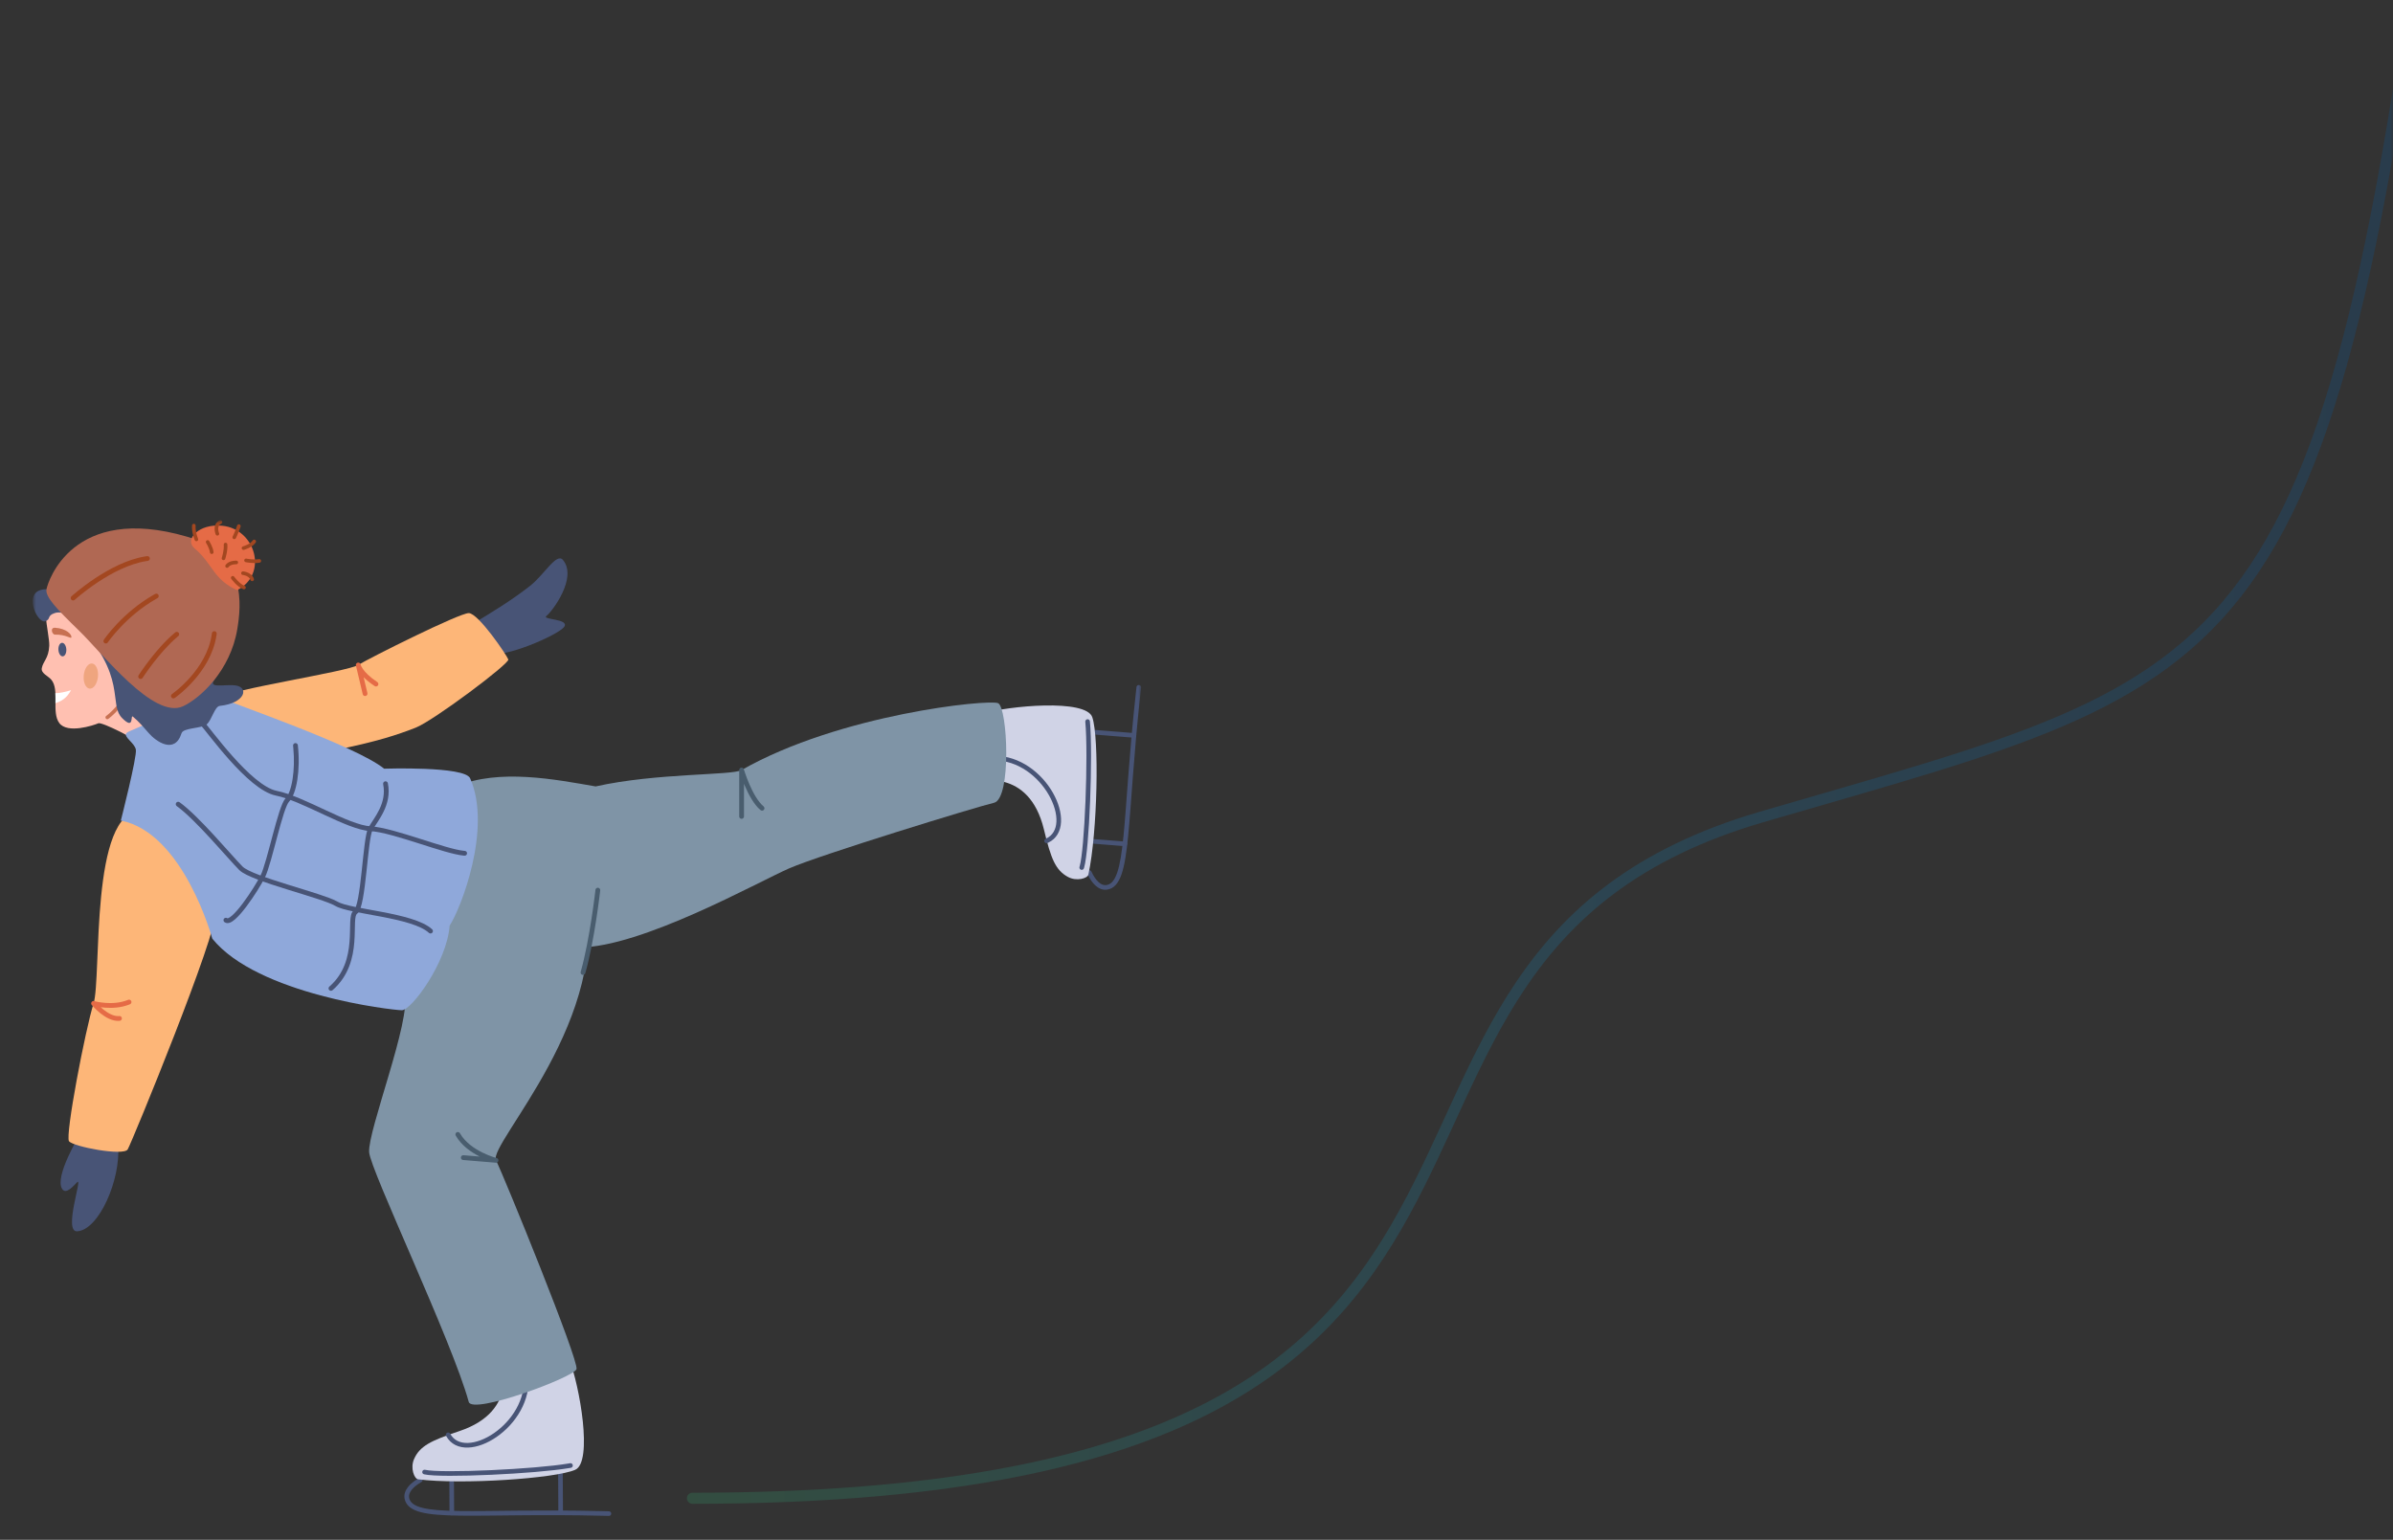 <svg width="432" height="278" viewBox="0 0 432 278" fill="none" xmlns="http://www.w3.org/2000/svg">
<rect x="0" y="0" width="432" height="278" fill="#333333" stroke="none"/>
<g clip-path="url(#clip0_2176_7959)">
<mask id="mask0_2176_7959" style="mask-type:luminance" maskUnits="userSpaceOnUse" x="0" y="0" width="432" height="278">
<path d="M432 0H0V278H432V0Z" fill="white"/>
</mask>
<g mask="url(#mask0_2176_7959)">
<path opacity="0.2" d="M125 270.5C300.5 270.5 228.029 173.783 318 147.5C407 121.5 421 124 441.279 -44.645" stroke="url(#paint0_linear_2176_7959)" stroke-width="2" stroke-linecap="round"/>
<mask id="mask1_2176_7959" style="mask-type:luminance" maskUnits="userSpaceOnUse" x="6" y="94" width="200" height="184">
<path d="M206 94H6V278H206V94Z" fill="white"/>
</mask>
<g mask="url(#mask1_2176_7959)">
<path d="M76.234 266.998C76.128 266.81 75.897 266.736 75.703 266.822L75.665 266.841L75.509 266.931C74.737 267.387 74.076 267.917 73.627 268.503C73.159 269.113 72.901 269.813 73.035 270.552L73.049 270.624C73.324 271.903 74.412 272.62 76.036 273.032C77.665 273.446 79.979 273.596 82.972 273.637C88.823 273.717 97.286 273.383 108.796 273.659L109.92 273.687C110.15 273.693 110.342 273.511 110.349 273.281C110.355 273.05 110.173 272.858 109.942 272.852L108.821 272.824C97.334 272.549 88.739 272.88 82.984 272.801C79.988 272.761 77.764 272.609 76.242 272.223C74.715 271.835 74.038 271.25 73.866 270.449L73.851 270.363C73.787 269.934 73.929 269.482 74.29 269.012C74.653 268.538 75.219 268.074 75.933 267.651L76.077 267.568L76.113 267.545C76.286 267.422 76.341 267.186 76.234 266.998Z" fill="#485476"/>
<path d="M101.173 265.739C100.942 265.74 100.756 265.928 100.758 266.159L100.796 273.124C100.798 273.355 100.986 273.541 101.216 273.539C101.447 273.538 101.633 273.35 101.632 273.119L101.593 266.154L101.591 266.112C101.568 265.901 101.389 265.738 101.173 265.739Z" fill="#485476"/>
<path d="M81.531 267.016C81.314 267.018 81.137 267.183 81.117 267.394L81.115 267.436L81.147 273.165C81.148 273.395 81.336 273.581 81.567 273.58C81.798 273.579 81.984 273.391 81.983 273.16L81.951 267.432L81.948 267.389C81.926 267.179 81.747 267.015 81.531 267.016Z" fill="#485476"/>
<path d="M102.77 245.446C104.617 250.122 107.082 263.95 103.836 265.362C100.2 266.942 83.29 268.074 75.479 267.077C74.789 266.988 74.031 265.063 74.743 263.435C75.773 261.087 77.737 260.105 82.915 258.379C93.925 254.709 90.457 245.647 90.457 245.647L102.77 245.444V245.446Z" fill="#D0D3E6"/>
<path d="M94.915 247.682C94.686 247.708 94.52 247.914 94.546 248.144L94.567 248.35C94.953 252.686 92.327 256.563 89.186 258.734C87.594 259.835 85.91 260.467 84.477 260.513C83.06 260.558 81.917 260.036 81.27 258.842C81.16 258.639 80.906 258.564 80.703 258.674C80.5 258.784 80.425 259.038 80.535 259.241C81.365 260.773 82.846 261.401 84.503 261.348C86.143 261.296 87.981 260.583 89.662 259.421C93.018 257.101 95.91 252.868 95.376 248.052L95.369 248.009C95.325 247.802 95.13 247.658 94.915 247.682Z" fill="#485476"/>
<path d="M102.956 264.169L102.914 264.174L102.631 264.224C99.623 264.734 93.987 265.183 88.679 265.424C85.943 265.548 83.303 265.617 81.167 265.611C79.009 265.605 77.418 265.523 76.742 265.361C76.517 265.307 76.292 265.446 76.238 265.67C76.184 265.894 76.323 266.12 76.547 266.173C77.337 266.362 79.032 266.441 81.165 266.447C83.319 266.453 85.972 266.384 88.717 266.259C94.026 266.017 99.708 265.567 102.775 265.047L103.063 264.996L103.105 264.986C103.308 264.928 103.438 264.723 103.399 264.511C103.361 264.298 103.168 264.152 102.956 264.169Z" fill="#485476"/>
<path d="M205.632 123.674C205.417 123.65 205.222 123.793 205.177 124L205.17 124.042L205.046 125.157C203.795 136.584 203.393 145.179 202.825 150.909C202.529 153.892 202.189 156.095 201.674 157.579C201.157 159.068 200.517 159.693 199.705 159.795L199.618 159.804C199.185 159.831 198.748 159.65 198.311 159.251C197.84 158.823 197.4 158.165 197.024 157.348L197.004 157.31C196.897 157.127 196.667 157.052 196.47 157.142C196.26 157.239 196.169 157.487 196.265 157.696L196.342 157.86C196.73 158.668 197.202 159.371 197.748 159.869C198.333 160.403 199.034 160.723 199.809 160.624C201.107 160.46 201.913 159.436 202.463 157.853C203.014 156.265 203.361 153.972 203.656 150.991C204.234 145.167 204.622 136.703 205.876 125.253L206 124.136L206.003 124.093C206.005 123.882 205.847 123.698 205.632 123.674Z" fill="#485476"/>
<path d="M197.744 131.794C197.532 131.798 197.354 131.962 197.337 132.178C197.319 132.394 197.469 132.584 197.677 132.622L197.72 132.628L204.659 133.183L204.702 133.185C204.914 133.18 205.092 133.016 205.109 132.8C205.127 132.571 204.956 132.369 204.726 132.351L197.786 131.795L197.744 131.794Z" fill="#485476"/>
<path d="M197.389 151.482C197.159 151.464 196.958 151.635 196.939 151.865C196.921 152.095 197.093 152.297 197.323 152.315L203.03 152.77L203.073 152.772C203.285 152.767 203.463 152.603 203.48 152.387C203.498 152.157 203.327 151.956 203.097 151.938L197.389 151.482Z" fill="#485476"/>
<path d="M177.263 128.856C182.078 127.415 196.059 126.132 197.189 129.489C198.454 133.248 198.143 150.197 196.483 157.9C196.337 158.579 194.354 159.171 192.795 158.324C190.543 157.098 189.732 155.055 188.455 149.749C185.737 138.461 176.416 141.146 176.416 141.146L177.263 128.856Z" fill="#D0D3E6"/>
<path d="M179.227 136.449L179.185 136.452C178.975 136.479 178.815 136.661 178.82 136.877C178.826 137.093 178.995 137.267 179.206 137.283L179.249 137.284L179.457 137.281C183.808 137.265 187.446 140.212 189.341 143.527C190.301 145.208 190.788 146.941 190.711 148.374C190.638 149.746 190.056 150.817 188.889 151.377L188.774 151.429L188.736 151.448C188.551 151.552 188.472 151.781 188.558 151.979C188.645 152.178 188.867 152.275 189.069 152.21L189.109 152.195L189.256 152.127C190.752 151.408 191.46 150.023 191.546 148.419C191.633 146.78 191.08 144.887 190.066 143.112C188.072 139.624 184.194 136.427 179.454 136.446L179.227 136.449Z" fill="#485476"/>
<path d="M196.303 129.855C196.073 129.876 195.905 130.08 195.926 130.31C196.206 133.273 196.177 139.122 195.959 144.605C195.85 147.342 195.694 149.979 195.506 152.108C195.328 154.124 195.126 155.638 194.921 156.364L194.88 156.498L194.869 156.539C194.823 156.746 194.94 156.958 195.146 157.026C195.351 157.094 195.572 156.994 195.658 156.8L195.673 156.76L195.721 156.605C195.956 155.778 196.163 154.174 196.338 152.182C196.527 150.035 196.684 147.384 196.794 144.638C197.012 139.154 197.043 133.256 196.758 130.231C196.736 130.002 196.533 129.833 196.303 129.855Z" fill="#485476"/>
<path d="M84.867 112.909C88.562 110.69 92.255 108.474 95.704 105.764C98.229 103.78 100.467 99.726 101.615 101.083C104.324 104.286 99.645 110.447 98.659 111.184C97.674 111.922 102.847 111.676 101.861 113.155C100.875 114.633 90.532 119.067 88.562 117.835C86.593 116.603 84.867 112.906 84.867 112.906V112.909Z" fill="#485476"/>
<path d="M21.325 206.78C21.817 212.938 17.878 222.055 13.937 222.301C11.371 222.461 14.982 212.387 13.937 213.432C13.197 214.173 11.925 215.71 11.228 214.665C9.75 212.446 14.429 204.81 14.429 204.81L21.325 206.78Z" fill="#485476"/>
<path d="M25.512 146.417C16.153 146.171 18.37 176.474 16.893 181.157C15.415 185.837 11.72 205.055 12.46 206.042C13.2 207.028 22.311 208.752 23.051 207.52C23.791 206.288 39.553 167.853 38.813 164.897C38.073 161.941 31.02 146.562 25.515 146.419L25.512 146.417Z" fill="#FDB678"/>
<path d="M59.744 135.575C68.364 133.851 71.813 132.619 75.014 131.387C78.215 130.155 92.008 119.807 91.762 119.067C91.516 118.327 86.343 110.69 84.62 110.69C82.896 110.69 66.64 118.821 64.671 120.053C62.702 121.286 41.273 124.488 39.796 125.966C38.318 127.444 59.744 135.575 59.744 135.575Z" fill="#FDB678"/>
<path d="M23.696 180.744C23.609 180.537 23.381 180.433 23.171 180.496L23.13 180.511L22.999 180.564C21.645 181.094 20.178 181.151 19.018 181.064C18.423 181.02 17.917 180.937 17.561 180.867C17.383 180.832 17.243 180.8 17.149 180.776C17.102 180.765 17.066 180.756 17.043 180.749C17.031 180.746 17.022 180.744 17.017 180.742C17.014 180.742 17.012 180.741 17.011 180.741L17.011 180.74C16.828 180.688 16.633 180.761 16.529 180.92C16.425 181.08 16.438 181.288 16.559 181.434L16.892 181.157C16.584 181.414 16.561 181.432 16.559 181.434C16.559 181.434 16.56 181.435 16.56 181.435C16.561 181.436 16.561 181.436 16.562 181.437C16.564 181.439 16.566 181.442 16.569 181.445C16.574 181.451 16.582 181.461 16.592 181.472C16.612 181.496 16.641 181.529 16.679 181.571C16.754 181.656 16.863 181.775 17.001 181.916C17.275 182.199 17.667 182.574 18.131 182.943C19.005 183.637 20.245 184.392 21.497 184.308L21.618 184.297L21.662 184.29C21.877 184.244 22.025 184.042 22.001 183.819C21.976 183.597 21.786 183.432 21.567 183.434L21.523 183.437L21.436 183.445C20.535 183.503 19.525 182.944 18.669 182.265C18.492 182.125 18.327 181.982 18.175 181.845C18.412 181.877 18.674 181.906 18.953 181.927C20.18 182.019 21.793 181.967 23.316 181.37L23.463 181.31L23.503 181.291C23.696 181.187 23.782 180.951 23.696 180.744Z" fill="#E56B46"/>
<path d="M65.082 119.914C65.012 119.711 64.802 119.588 64.588 119.632C64.359 119.678 64.208 119.897 64.246 120.127L64.673 120.056L64.246 120.128L64.247 120.133C64.248 120.136 64.248 120.139 64.249 120.143C64.25 120.149 64.252 120.158 64.254 120.167C64.256 120.177 64.26 120.188 64.263 120.2L65.484 125.331L65.496 125.373C65.569 125.58 65.787 125.703 66.005 125.651C66.238 125.596 66.381 125.363 66.326 125.13L65.645 122.268C66.126 122.749 66.771 123.289 67.634 123.864C67.833 123.997 68.102 123.943 68.235 123.744C68.367 123.545 68.313 123.277 68.114 123.144C66.674 122.184 65.915 121.357 65.52 120.793C65.323 120.511 65.215 120.293 65.159 120.154C65.13 120.084 65.114 120.034 65.106 120.006C65.106 120.003 65.105 120.001 65.105 119.999L65.094 119.956L65.082 119.914Z" fill="#E56B46"/>
<path d="M82.403 141.982C90.103 138.693 100.382 140.75 107.524 141.982C118.607 139.518 132.115 140.028 133.877 139.026C151.61 128.925 178.455 126.214 180.179 126.952C181.902 127.692 182.642 144.198 179.439 144.938C176.238 145.679 148.161 154.302 142.497 156.764C136.832 159.228 115.837 171.053 104.508 171.053C93.178 171.053 79.693 160.212 79.693 160.212L82.403 141.98V141.982Z" fill="#7F94A6"/>
<path d="M105.338 160.706C111.002 183.373 88.067 206.534 89.544 209.49C91.022 212.446 104.568 245.708 104.074 247.186C103.582 248.665 85.267 255.477 84.618 253.099C81.663 242.258 66.841 211.246 66.638 208.012C66.393 204.069 74.272 184.113 73.043 179.433C71.811 174.752 82.403 155.288 83.88 155.534C85.358 155.78 105.338 160.708 105.338 160.708V160.706Z" fill="#7F94A6"/>
<path d="M83.002 204.557C82.874 204.379 82.63 204.322 82.435 204.433C82.24 204.545 82.165 204.784 82.254 204.984L82.274 205.024C83.312 206.842 85.104 208.055 86.606 208.81L83.671 208.567C83.433 208.547 83.224 208.724 83.204 208.962C83.184 209.2 83.361 209.409 83.6 209.429L89.51 209.921C89.735 209.94 89.936 209.783 89.973 209.56C90.01 209.338 89.87 209.125 89.651 209.07L89.649 209.069C89.649 209.069 89.644 209.068 89.64 209.067C89.632 209.065 89.62 209.062 89.603 209.057C89.569 209.048 89.518 209.034 89.451 209.015C89.319 208.976 89.125 208.916 88.886 208.834C88.407 208.669 87.748 208.415 87.03 208.056C85.583 207.332 83.948 206.21 83.026 204.595L83.002 204.557Z" fill="#495D6E"/>
<path d="M134.311 147.403V141.512C134.37 141.656 134.432 141.804 134.497 141.954C135.144 143.451 136.101 145.262 137.296 146.257C137.479 146.41 137.753 146.385 137.906 146.202C138.059 146.018 138.034 145.745 137.85 145.592C136.827 144.74 135.936 143.101 135.291 141.61C134.973 140.876 134.723 140.198 134.553 139.703C134.467 139.456 134.402 139.255 134.358 139.116C134.337 139.047 134.32 138.993 134.309 138.957C134.304 138.939 134.3 138.926 134.297 138.917C134.296 138.912 134.295 138.909 134.294 138.907V138.905L134.293 138.904C134.233 138.697 134.029 138.566 133.816 138.597C133.603 138.628 133.445 138.81 133.445 139.026V147.403C133.445 147.642 133.639 147.836 133.878 147.836C134.117 147.836 134.311 147.642 134.311 147.403Z" fill="#495D6E"/>
<path d="M107.973 160.276C107.75 160.251 107.548 160.4 107.502 160.614L107.495 160.658L107.494 160.659C107.494 160.659 107.494 160.662 107.494 160.664C107.493 160.668 107.493 160.675 107.492 160.683C107.49 160.7 107.487 160.726 107.483 160.759C107.475 160.827 107.463 160.926 107.448 161.055C107.417 161.313 107.371 161.688 107.311 162.156C107.19 163.093 107.011 164.403 106.781 165.894C106.32 168.881 105.654 172.578 104.831 175.462C104.765 175.692 104.899 175.932 105.128 175.997C105.358 176.063 105.598 175.93 105.663 175.7C106.502 172.762 107.175 169.022 107.637 166.027C107.869 164.527 108.048 163.209 108.169 162.267C108.23 161.796 108.276 161.418 108.308 161.158C108.323 161.028 108.335 160.927 108.343 160.859C108.347 160.825 108.35 160.799 108.352 160.781L108.355 160.756V160.754L108.357 160.71C108.36 160.491 108.196 160.301 107.973 160.276Z" fill="#495D6E"/>
<path d="M25.265 134.343C24.883 133.571 18.396 130.311 17.763 130.582C16.851 130.974 12.176 132.507 10.708 130.548C9.237 128.59 10.822 124.533 9.246 122.695C8.686 122.042 7.368 121.554 7.543 120.636C7.791 119.336 8.789 118.873 8.889 116.6C8.987 114.327 6.792 107.697 9.752 105.39C12.27 103.424 24.247 107.337 26.861 111.499C29.475 115.66 34.944 128.38 34.01 129.906C33.077 131.432 25.267 134.341 25.267 134.341L25.265 134.343Z" fill="#FFC0B1"/>
<path d="M10.544 117.318C10.583 117.992 10.933 118.523 11.327 118.5C11.721 118.477 12.01 117.912 11.974 117.238C11.935 116.564 11.585 116.033 11.191 116.056C10.797 116.079 10.508 116.644 10.544 117.318Z" fill="#485476"/>
<path d="M9.996 125.144C10.693 125.173 11.811 124.916 12.828 124.611C11.997 126.118 11.091 126.567 10.012 126.963C10.017 126.348 10.028 125.731 9.996 125.141V125.144Z" fill="white"/>
<path d="M23.339 122.217C23.17 122.215 23.03 122.342 23.012 122.506L23.01 122.539L23.005 122.726C22.93 124.645 22.013 126.252 21.08 127.403C20.6 127.995 20.121 128.46 19.762 128.776C19.583 128.934 19.434 129.054 19.331 129.135C19.28 129.175 19.24 129.205 19.213 129.225C19.2 129.235 19.19 129.242 19.183 129.247C19.18 129.249 19.178 129.251 19.176 129.252C19.176 129.252 19.175 129.252 19.175 129.252L19.149 129.273C19.024 129.381 18.999 129.568 19.097 129.706C19.2 129.853 19.404 129.889 19.55 129.785C19.551 129.785 19.552 129.784 19.552 129.784C19.553 129.783 19.554 129.783 19.555 129.782C19.557 129.78 19.561 129.778 19.565 129.775C19.573 129.769 19.585 129.76 19.601 129.748C19.632 129.726 19.676 129.692 19.732 129.648C19.844 129.561 20.003 129.432 20.193 129.265C20.572 128.93 21.078 128.439 21.586 127.813C22.567 126.604 23.574 124.864 23.657 122.751L23.662 122.546L23.66 122.512C23.645 122.348 23.508 122.218 23.339 122.217Z" fill="#C77152"/>
<path d="M12.891 115.065C12.825 115.409 11.905 114.525 9.911 114.573C9.417 114.585 8.952 113.266 9.968 113.337C11.994 113.478 12.989 114.557 12.891 115.063V115.065Z" fill="#C77152"/>
<path d="M15.116 121.934C14.997 123.187 15.473 124.26 16.183 124.326C16.892 124.394 17.563 123.433 17.684 122.178C17.802 120.926 17.326 119.853 16.616 119.787C15.908 119.718 15.236 120.68 15.116 121.934Z" fill="#EFA57F"/>
<path d="M84.865 140.504C88.886 149.555 83.142 164.157 81.17 167.113C80.678 173.766 74.274 182.389 72.551 182.389C70.827 182.389 46.444 179.556 38.318 169.455C38.318 169.455 33.145 150.359 21.816 148.143C21.816 148.143 24.772 136.564 24.526 135.332C24.28 134.099 22.308 133.113 22.802 132.375C23.294 131.635 33.639 128.927 34.623 123.506C35.606 118.086 37.824 124.984 39.796 125.971C41.765 126.957 64.177 134.594 69.35 138.782C69.35 138.782 83.88 138.29 84.865 140.506V140.504Z" fill="#8FA8DA"/>
<path d="M36.653 130.095C36.484 129.926 36.21 129.926 36.041 130.095C35.872 130.264 35.872 130.538 36.041 130.707C36.175 130.841 36.41 131.121 36.743 131.536C37.072 131.945 37.478 132.459 37.952 133.054C38.896 134.237 40.095 135.715 41.412 137.187C42.727 138.658 44.168 140.131 45.597 141.302C47.016 142.465 48.469 143.368 49.809 143.636L49.808 143.637C52.206 144.117 55.349 145.626 58.484 147.086C60.038 147.809 61.582 148.516 63.004 149.057C64.418 149.596 65.746 149.986 66.861 150.051C67.862 150.11 69.196 150.392 70.711 150.799C72.221 151.204 73.882 151.725 75.53 152.249C77.173 152.771 78.805 153.297 80.24 153.708C81.578 154.09 82.778 154.382 83.674 154.47L83.849 154.485C84.088 154.502 84.295 154.323 84.312 154.084C84.329 153.846 84.15 153.639 83.911 153.622L83.754 153.608C82.949 153.528 81.817 153.258 80.478 152.875C79.059 152.469 77.443 151.948 75.792 151.424C74.146 150.9 72.467 150.374 70.936 149.963C69.411 149.554 68.005 149.251 66.912 149.187C65.934 149.129 64.707 148.78 63.312 148.248C61.924 147.719 60.405 147.025 58.849 146.301C55.765 144.865 52.505 143.294 49.978 142.788L49.873 142.765C48.772 142.513 47.493 141.737 46.146 140.633C44.766 139.502 43.358 138.065 42.057 136.61C40.757 135.157 39.57 133.694 38.629 132.514C38.16 131.926 37.748 131.403 37.418 130.993C37.092 130.588 36.827 130.268 36.653 130.095Z" fill="#485476"/>
<path d="M32.413 144.832C32.219 144.693 31.948 144.738 31.809 144.933C31.67 145.127 31.715 145.398 31.91 145.537C33.591 146.738 35.901 149.105 38.062 151.451C40.197 153.77 42.193 156.077 43.184 157.069C43.481 157.367 43.949 157.655 44.501 157.932C45.063 158.213 45.749 158.502 46.514 158.794C48.044 159.376 49.918 159.98 51.796 160.566C53.68 161.153 55.565 161.72 57.139 162.235C58.73 162.755 59.941 163.202 60.507 163.541L60.507 163.542C60.863 163.756 61.353 163.938 61.914 164.102C62.483 164.267 63.153 164.422 63.886 164.574C65.346 164.874 67.115 165.171 68.868 165.507C70.635 165.845 72.408 166.226 73.935 166.703C75.474 167.185 76.703 167.747 77.429 168.417C77.605 168.579 77.879 168.569 78.041 168.393C78.203 168.217 78.192 167.944 78.017 167.782C77.142 166.974 75.755 166.366 74.193 165.877C72.618 165.384 70.805 164.996 69.031 164.656C67.244 164.314 65.519 164.026 64.061 163.726C63.337 163.576 62.692 163.427 62.157 163.271C61.615 163.113 61.212 162.956 60.953 162.8L60.952 162.799L60.82 162.724C60.121 162.34 58.875 161.892 57.408 161.412C55.827 160.895 53.925 160.322 52.053 159.739C50.176 159.154 48.325 158.557 46.823 157.985C46.071 157.698 45.415 157.421 44.89 157.158C44.355 156.89 43.992 156.653 43.797 156.458C42.819 155.478 40.873 153.226 38.699 150.865C36.548 148.529 34.179 146.094 32.413 144.832Z" fill="#485476"/>
<path d="M59.459 178.122C59.279 178.279 59.26 178.553 59.417 178.733C59.574 178.913 59.847 178.932 60.028 178.775L59.459 178.122ZM70.019 141.405C69.972 141.171 69.744 141.019 69.51 141.066C69.275 141.113 69.124 141.341 69.17 141.575C69.516 143.303 69.118 144.807 68.497 146.109C68.185 146.762 67.82 147.359 67.465 147.908C67.118 148.446 66.764 148.962 66.51 149.406C66.349 149.688 66.226 150.131 66.123 150.634C66.015 151.153 65.918 151.792 65.825 152.502C65.639 153.921 65.469 155.664 65.285 157.366C65.1 159.076 64.902 160.747 64.659 162.05C64.537 162.702 64.407 163.247 64.267 163.651C64.197 163.854 64.129 164.01 64.064 164.123C63.996 164.241 63.949 164.282 63.936 164.291C63.614 164.506 63.46 164.869 63.373 165.222C63.284 165.585 63.246 166.029 63.224 166.511C63.18 167.51 63.206 168.684 63.098 170.037C62.887 172.7 62.167 175.766 59.459 178.122L60.028 178.775C62.984 176.202 63.742 172.863 63.962 170.106C64.069 168.749 64.049 167.459 64.089 166.549C64.11 166.076 64.147 165.704 64.214 165.428C64.284 165.142 64.369 165.043 64.417 165.011C64.588 164.896 64.716 164.726 64.815 164.554C64.916 164.378 65.005 164.166 65.086 163.934C65.246 163.47 65.385 162.877 65.51 162.208C65.76 160.869 65.961 159.168 66.145 157.459C66.331 155.743 66.499 154.021 66.683 152.614C66.775 151.912 66.87 151.298 66.971 150.809C67.075 150.304 67.176 149.985 67.261 149.836C67.5 149.418 67.824 148.949 68.192 148.378C68.554 147.818 68.943 147.184 69.278 146.482C69.95 145.073 70.413 143.374 70.019 141.405Z" fill="#485476"/>
<path d="M53.291 134.161C53.054 134.188 52.883 134.402 52.909 134.639L52.951 135.047C53.143 137.084 53.073 139.045 52.819 140.653C52.684 141.51 52.498 142.259 52.275 142.861C52.05 143.47 51.8 143.896 51.556 144.141C51.339 144.357 51.147 144.718 50.971 145.119C50.789 145.536 50.601 146.057 50.411 146.642C50.03 147.813 49.627 149.278 49.227 150.771C48.826 152.269 48.428 153.795 48.052 155.103C47.673 156.421 47.329 157.476 47.042 158.051C46.504 159.126 45.164 161.321 43.807 163.122C43.127 164.025 42.458 164.806 41.897 165.297C41.614 165.545 41.385 165.695 41.216 165.76C41.135 165.792 41.086 165.796 41.065 165.795C41.05 165.794 41.049 165.791 41.049 165.791L41.013 165.765C40.828 165.646 40.58 165.684 40.44 165.859C40.291 166.046 40.322 166.318 40.508 166.467L40.57 166.512C40.88 166.721 41.238 166.68 41.529 166.567C41.837 166.448 42.156 166.221 42.467 165.948C43.097 165.397 43.807 164.559 44.498 163.643C45.882 161.807 47.252 159.567 47.816 158.438C48.145 157.78 48.509 156.648 48.884 155.342C49.263 154.024 49.664 152.485 50.063 150.995C50.464 149.501 50.861 148.056 51.234 146.91C51.421 146.336 51.599 145.846 51.765 145.465C51.938 145.069 52.077 144.844 52.168 144.753C52.539 144.381 52.843 143.822 53.087 143.16C53.334 142.492 53.533 141.685 53.675 140.787C53.958 138.991 54.02 136.797 53.77 134.544L53.763 134.5C53.717 134.286 53.514 134.137 53.291 134.161Z" fill="#485476"/>
<path d="M8.394 106.379C3.765 106.379 6.72 112.644 8.148 112.168C9.257 111.799 8.394 111.182 9.871 110.69C11.349 110.198 12.781 111.348 13.689 112.291C23.172 122.147 19.477 127.075 22.063 129.66C24.363 131.961 23.45 128.829 24.032 129.414C24.524 129.906 24.647 129.783 26.865 132.371C28.083 133.792 31.543 136.313 32.775 132.371C33.087 131.371 36.436 131.542 37.331 130.769C38.228 129.997 38.763 127.54 39.671 127.444C44.318 126.952 44.978 124.071 42.504 123.748C40.413 123.474 37.208 124.488 38.931 122.392C40.655 120.297 29.572 127.936 27.848 125.966C26.125 123.996 10.732 106.379 8.391 106.379H8.394Z" fill="#485476"/>
<path d="M33.053 127.508C27.757 129.972 18.491 117.96 14.304 113.895C10.117 109.829 8.148 107.736 8.394 106.381C8.639 105.026 13.072 90.859 33.761 96.895C44.689 100.083 43.51 109.479 42.842 113.555C41.611 121.069 36.149 126.066 33.053 127.506V127.508Z" fill="#B06853"/>
<path d="M38.741 113.957C38.519 113.929 38.314 114.075 38.265 114.288L38.257 114.332L38.214 114.637C37.729 117.77 36.001 120.399 34.344 122.277C33.491 123.243 32.665 124.003 32.052 124.519C31.746 124.778 31.494 124.975 31.319 125.107C31.232 125.173 31.164 125.223 31.119 125.255C31.096 125.272 31.079 125.284 31.068 125.292C31.062 125.296 31.058 125.298 31.055 125.3L31.053 125.302C30.856 125.438 30.806 125.707 30.942 125.904C31.077 126.101 31.347 126.151 31.544 126.015L31.216 125.54C31.24 125.574 31.267 125.613 31.298 125.658C31.54 126.009 31.544 126.015 31.544 126.015C31.544 126.014 31.545 126.014 31.546 126.013C31.547 126.013 31.549 126.012 31.55 126.011C31.554 126.008 31.559 126.004 31.566 125.999C31.58 125.99 31.6 125.976 31.625 125.958C31.675 125.921 31.749 125.868 31.841 125.798C32.027 125.657 32.291 125.45 32.61 125.181C33.248 124.643 34.107 123.855 34.993 122.85C36.706 120.909 38.55 118.13 39.069 114.769L39.116 114.442L39.119 114.397C39.124 114.178 38.963 113.986 38.741 113.957Z" fill="#A34720"/>
<path d="M32.248 114.235C32.105 114.062 31.857 114.028 31.674 114.149L31.639 114.175L31.474 114.312C29.775 115.743 28.185 117.61 27.014 119.126C26.408 119.911 25.911 120.606 25.565 121.105C25.392 121.355 25.257 121.556 25.165 121.695C25.118 121.764 25.083 121.819 25.059 121.855C25.047 121.874 25.038 121.888 25.032 121.898C25.028 121.902 25.026 121.906 25.024 121.909C25.024 121.91 25.023 121.911 25.022 121.912C25.022 121.912 25.022 121.912 25.022 121.913L25 121.951C24.901 122.147 24.964 122.39 25.152 122.511C25.341 122.632 25.588 122.588 25.725 122.416L25.75 122.38C25.751 122.379 25.752 122.378 25.752 122.377C25.754 122.375 25.756 122.372 25.759 122.368C25.764 122.359 25.773 122.346 25.784 122.329C25.807 122.294 25.841 122.242 25.886 122.174C25.975 122.039 26.107 121.843 26.277 121.598C26.616 121.109 27.105 120.426 27.7 119.655C28.856 118.158 30.402 116.347 32.03 114.975L32.188 114.844L32.221 114.814C32.376 114.659 32.39 114.408 32.248 114.235Z" fill="#A34720"/>
<path d="M28.599 107.402C28.491 107.205 28.252 107.126 28.051 107.213L28.011 107.232L27.737 107.386C24.924 108.989 22.706 110.977 21.18 112.579C20.392 113.406 19.786 114.133 19.377 114.654C19.172 114.915 19.016 115.125 18.91 115.27C18.858 115.342 18.818 115.399 18.791 115.438C18.777 115.457 18.767 115.472 18.76 115.483C18.756 115.488 18.753 115.492 18.751 115.495C18.75 115.496 18.75 115.498 18.749 115.498C18.749 115.499 18.748 115.499 18.748 115.499C18.748 115.499 18.748 115.5 19.107 115.742L18.748 115.5C18.614 115.698 18.666 115.967 18.864 116.101C19.05 116.226 19.299 116.188 19.439 116.019L19.465 115.984C19.466 115.983 19.466 115.983 19.467 115.982C19.468 115.98 19.47 115.977 19.473 115.973C19.479 115.964 19.488 115.951 19.5 115.934C19.525 115.899 19.562 115.846 19.611 115.778C19.711 115.641 19.86 115.44 20.057 115.189C20.452 114.686 21.04 113.981 21.807 113.176C23.294 111.615 25.446 109.688 28.165 108.139L28.43 107.99L28.468 107.966C28.648 107.841 28.708 107.598 28.599 107.402Z" fill="#A34720"/>
<path d="M26.561 100.406L26.246 100.452C22.985 100.965 19.696 102.734 17.22 104.37C15.936 105.218 14.859 106.039 14.103 106.648C13.724 106.952 13.426 107.204 13.221 107.38C13.119 107.469 13.04 107.538 12.986 107.585C12.959 107.609 12.939 107.627 12.925 107.64C12.918 107.646 12.913 107.651 12.909 107.654C12.907 107.656 12.906 107.657 12.905 107.658C12.904 107.659 12.904 107.659 12.904 107.659L12.903 107.66C12.903 107.66 12.906 107.662 13.091 107.866L12.903 107.66C12.726 107.821 12.713 108.095 12.874 108.272C13.036 108.448 13.309 108.461 13.486 108.3L13.487 108.299C13.487 108.299 13.488 108.298 13.49 108.296C13.493 108.294 13.498 108.289 13.504 108.284C13.517 108.272 13.536 108.255 13.561 108.233C13.611 108.188 13.687 108.121 13.786 108.036C13.984 107.866 14.275 107.62 14.645 107.322C15.386 106.726 16.441 105.922 17.697 105.092C20.142 103.477 23.305 101.792 26.378 101.307L26.675 101.264L26.718 101.256C26.932 101.206 27.077 101 27.047 100.778C27.018 100.556 26.825 100.396 26.605 100.402L26.561 100.406Z" fill="#A34720"/>
<path d="M42.842 106.534C48.477 103.577 46.075 95.54 40.164 94.923C35.861 94.474 33.221 97.428 35.115 98.988C37.209 100.712 38.316 103.054 39.67 104.409C41.289 106.028 42.842 106.534 42.842 106.534Z" fill="#E56B46"/>
<path d="M35.754 97.258C35.754 97.258 35.754 97.257 35.753 97.256C35.753 97.254 35.751 97.251 35.749 97.247C35.746 97.239 35.741 97.226 35.734 97.208C35.72 97.174 35.7 97.121 35.676 97.055C35.627 96.922 35.564 96.731 35.503 96.505C35.38 96.048 35.275 95.465 35.317 94.918L34.668 94.867C34.617 95.52 34.742 96.184 34.874 96.674C34.94 96.921 35.01 97.13 35.063 97.277C35.089 97.35 35.112 97.409 35.128 97.449C35.136 97.469 35.143 97.485 35.147 97.496C35.15 97.502 35.152 97.507 35.153 97.51C35.154 97.511 35.154 97.512 35.154 97.513C35.155 97.514 35.155 97.514 35.155 97.514C35.226 97.68 35.418 97.757 35.583 97.686C35.748 97.615 35.825 97.424 35.754 97.258ZM35.018 94.568C34.838 94.554 34.682 94.688 34.668 94.867L35.317 94.918C35.331 94.739 35.197 94.582 35.018 94.568Z" fill="#A34720"/>
<path d="M40.091 94.11C40.02 93.956 39.846 93.884 39.69 93.938L39.659 93.95L39.589 93.984C38.883 94.346 38.73 95.01 38.743 95.524C38.75 95.789 38.799 96.029 38.845 96.201C38.868 96.288 38.891 96.359 38.909 96.41C38.917 96.435 38.925 96.455 38.931 96.469C38.933 96.477 38.936 96.482 38.937 96.487C38.938 96.489 38.939 96.49 38.939 96.492C38.94 96.493 38.94 96.493 38.94 96.494L39.242 96.371L38.941 96.495C39.009 96.661 39.2 96.741 39.366 96.672C39.532 96.604 39.611 96.414 39.544 96.248L39.543 96.246C39.542 96.245 39.541 96.241 39.539 96.237C39.536 96.228 39.531 96.214 39.524 96.195C39.511 96.157 39.493 96.102 39.474 96.032C39.437 95.892 39.399 95.705 39.394 95.508C39.385 95.139 39.483 94.789 39.854 94.582L39.932 94.542L39.961 94.526C40.103 94.442 40.162 94.263 40.091 94.11Z" fill="#A34720"/>
<path d="M43.223 94.675C43.062 94.621 42.89 94.699 42.823 94.85L42.811 94.881L42.742 95.082C42.58 95.546 42.407 95.967 42.267 96.285C42.188 96.466 42.12 96.613 42.072 96.715C42.048 96.765 42.029 96.804 42.017 96.831C42.01 96.844 42.005 96.854 42.002 96.861C42.001 96.864 41.999 96.866 41.998 96.868C41.998 96.868 41.998 96.869 41.998 96.869L41.984 96.9C41.925 97.054 41.992 97.231 42.143 97.307C42.294 97.382 42.475 97.33 42.564 97.19L42.58 97.161C42.58 97.161 42.58 97.161 42.58 97.161C42.58 97.161 42.581 97.159 42.582 97.158C42.583 97.156 42.584 97.153 42.586 97.149C42.59 97.142 42.595 97.131 42.602 97.117C42.616 97.088 42.636 97.046 42.661 96.993C42.712 96.887 42.782 96.734 42.864 96.546C43.008 96.218 43.188 95.781 43.357 95.297L43.429 95.087L43.438 95.055C43.474 94.893 43.383 94.728 43.223 94.675Z" fill="#A34720"/>
<path d="M46.071 97.485C45.931 97.391 45.744 97.421 45.639 97.549L45.619 97.575L45.575 97.638C45.341 97.949 44.95 98.196 44.574 98.373C44.38 98.465 44.2 98.533 44.07 98.577C44.005 98.6 43.953 98.616 43.918 98.627C43.9 98.632 43.886 98.636 43.878 98.638C43.874 98.64 43.871 98.64 43.869 98.641L43.867 98.641L43.835 98.652C43.681 98.71 43.593 98.877 43.636 99.04C43.679 99.203 43.839 99.304 44.002 99.278L44.035 99.271C44.035 99.271 44.036 99.27 44.037 99.27C44.038 99.27 44.039 99.27 44.041 99.269C44.044 99.268 44.049 99.267 44.055 99.265C44.067 99.262 44.084 99.257 44.105 99.251C44.148 99.238 44.208 99.219 44.282 99.194C44.429 99.143 44.631 99.067 44.852 98.962C45.256 98.772 45.766 98.469 46.098 98.027L46.162 97.936L46.179 97.908C46.256 97.762 46.212 97.578 46.071 97.485Z" fill="#A34720"/>
<path d="M44.445 100.85C44.281 100.834 44.127 100.945 44.094 101.11C44.059 101.287 44.173 101.458 44.35 101.494L44.414 101.174C44.355 101.469 44.35 101.492 44.35 101.494H44.352C44.352 101.494 44.353 101.495 44.355 101.495C44.358 101.496 44.363 101.496 44.368 101.498C44.38 101.5 44.396 101.503 44.417 101.506C44.459 101.514 44.52 101.525 44.595 101.537C44.746 101.561 44.958 101.591 45.202 101.615C45.655 101.659 46.242 101.685 46.77 101.606L46.874 101.588L46.906 101.581C47.065 101.535 47.166 101.375 47.136 101.209C47.106 101.044 46.955 100.93 46.791 100.943L46.757 100.947L46.67 100.962C46.225 101.029 45.701 101.009 45.266 100.966C45.037 100.944 44.838 100.915 44.697 100.893C44.627 100.882 44.571 100.872 44.533 100.865C44.515 100.862 44.5 100.859 44.491 100.857C44.486 100.857 44.483 100.856 44.48 100.855C44.479 100.855 44.479 100.855 44.478 100.855L44.445 100.85Z" fill="#A34720"/>
<path d="M45.215 104.704C45.276 104.873 45.463 104.961 45.632 104.899C45.801 104.838 45.889 104.651 45.828 104.482L45.215 104.704ZM43.883 103.159C43.703 103.146 43.547 103.281 43.534 103.46C43.521 103.64 43.656 103.796 43.836 103.809H43.842C43.849 103.81 43.86 103.811 43.875 103.813C43.904 103.817 43.949 103.823 44.005 103.834C44.117 103.856 44.269 103.894 44.429 103.959C44.754 104.092 45.074 104.317 45.215 104.704L45.828 104.482C45.599 103.853 45.088 103.524 44.674 103.356C44.465 103.271 44.271 103.222 44.129 103.195C44.057 103.181 43.998 103.172 43.956 103.167C43.935 103.164 43.918 103.162 43.905 103.161C43.899 103.16 43.894 103.16 43.89 103.16C43.888 103.159 43.887 103.159 43.886 103.159C43.885 103.159 43.884 103.159 43.884 103.159H43.883C43.883 103.159 43.883 103.159 43.87 103.326L43.883 103.159Z" fill="#A34720"/>
<path d="M40.691 97.987C40.512 98.002 40.379 98.16 40.394 98.339C40.436 98.846 40.352 99.432 40.25 99.906C40.2 100.14 40.147 100.341 40.107 100.482C40.087 100.553 40.07 100.609 40.058 100.647C40.052 100.666 40.048 100.68 40.045 100.69C40.043 100.694 40.042 100.698 40.041 100.7C40.041 100.701 40.041 100.701 40.041 100.702L40.031 100.734C39.995 100.895 40.086 101.061 40.246 101.115C40.417 101.171 40.602 101.079 40.658 100.909L40.233 100.767C40.266 100.778 40.305 100.79 40.349 100.805L40.658 100.909C40.659 100.909 40.659 100.907 40.659 100.907C40.659 100.906 40.66 100.905 40.66 100.903C40.661 100.9 40.663 100.896 40.665 100.89C40.668 100.878 40.674 100.862 40.68 100.841C40.694 100.798 40.712 100.737 40.734 100.661C40.777 100.508 40.834 100.293 40.887 100.043C40.994 99.547 41.094 98.886 41.043 98.284C41.028 98.105 40.87 97.972 40.691 97.987Z" fill="#A34720"/>
<path d="M42.528 101.22C41.895 101.24 41.458 101.407 41.167 101.592C41.013 101.69 40.905 101.79 40.832 101.871C40.795 101.911 40.768 101.946 40.749 101.973C40.739 101.987 40.731 101.999 40.725 102.008C40.722 102.013 40.72 102.017 40.718 102.02C40.717 102.022 40.716 102.024 40.715 102.025C40.715 102.026 40.714 102.026 40.714 102.027C40.714 102.027 40.713 102.028 40.713 102.028L40.713 102.029C40.713 102.029 40.721 102.034 40.91 102.142L40.713 102.029C40.624 102.185 40.678 102.384 40.834 102.473C40.988 102.561 41.184 102.509 41.275 102.358L41.279 102.352C41.285 102.344 41.297 102.328 41.315 102.308C41.352 102.267 41.417 102.206 41.517 102.142C41.702 102.024 42.025 101.888 42.55 101.871L42.658 101.869L42.691 101.867C42.855 101.851 42.983 101.712 42.983 101.543C42.983 101.363 42.838 101.218 42.658 101.218L42.528 101.22Z" fill="#A34720"/>
<path d="M42.276 104.123C42.17 103.978 41.966 103.946 41.821 104.053C41.676 104.159 41.644 104.362 41.75 104.508C41.751 104.509 41.751 104.509 41.752 104.509C41.752 104.51 41.753 104.512 41.754 104.513C41.757 104.516 41.76 104.521 41.764 104.527C41.773 104.538 41.785 104.554 41.801 104.574C41.832 104.615 41.878 104.673 41.936 104.744C42.051 104.885 42.216 105.077 42.414 105.282C42.801 105.681 43.352 106.166 43.933 106.378L43.965 106.387C44.125 106.428 44.292 106.341 44.35 106.183C44.412 106.014 44.325 105.827 44.155 105.765L44.074 105.733C43.663 105.558 43.233 105.191 42.882 104.828C42.699 104.64 42.547 104.462 42.44 104.331C42.387 104.266 42.345 104.213 42.317 104.177C42.303 104.159 42.293 104.145 42.286 104.136C42.282 104.131 42.28 104.127 42.278 104.125C42.277 104.124 42.276 104.124 42.276 104.123Z" fill="#A34720"/>
<path d="M37.742 97.647C37.639 97.517 37.453 97.484 37.311 97.574C37.159 97.671 37.114 97.872 37.211 98.024L37.212 98.026C37.213 98.027 37.215 98.03 37.217 98.033C37.221 98.04 37.227 98.05 37.236 98.064C37.252 98.091 37.276 98.131 37.306 98.183C37.365 98.286 37.445 98.432 37.528 98.603C37.697 98.952 37.862 99.373 37.902 99.733L37.907 99.766C37.942 99.927 38.095 100.039 38.262 100.02C38.441 100 38.57 99.839 38.55 99.66L38.538 99.571C38.471 99.126 38.281 98.663 38.114 98.319C38.024 98.132 37.936 97.972 37.871 97.859C37.839 97.802 37.812 97.757 37.792 97.725C37.783 97.709 37.775 97.697 37.77 97.689C37.767 97.684 37.765 97.681 37.764 97.679C37.763 97.677 37.762 97.676 37.762 97.676C37.761 97.675 37.761 97.675 37.761 97.675L37.742 97.647Z" fill="#A34720"/>
</g>
</g>
</g>
<defs>
<linearGradient id="paint0_linear_2176_7959" x1="441.279" y1="112.928" x2="125" y2="112.928" gradientUnits="userSpaceOnUse">
<stop stop-color="#005BAC"/>
<stop offset="0.5" stop-color="#128BC7"/>
<stop offset="1" stop-color="#33B675"/>
</linearGradient>
<clipPath id="clip0_2176_7959">
<rect width="432" height="278" fill="white"/>
</clipPath>
</defs>
</svg>
